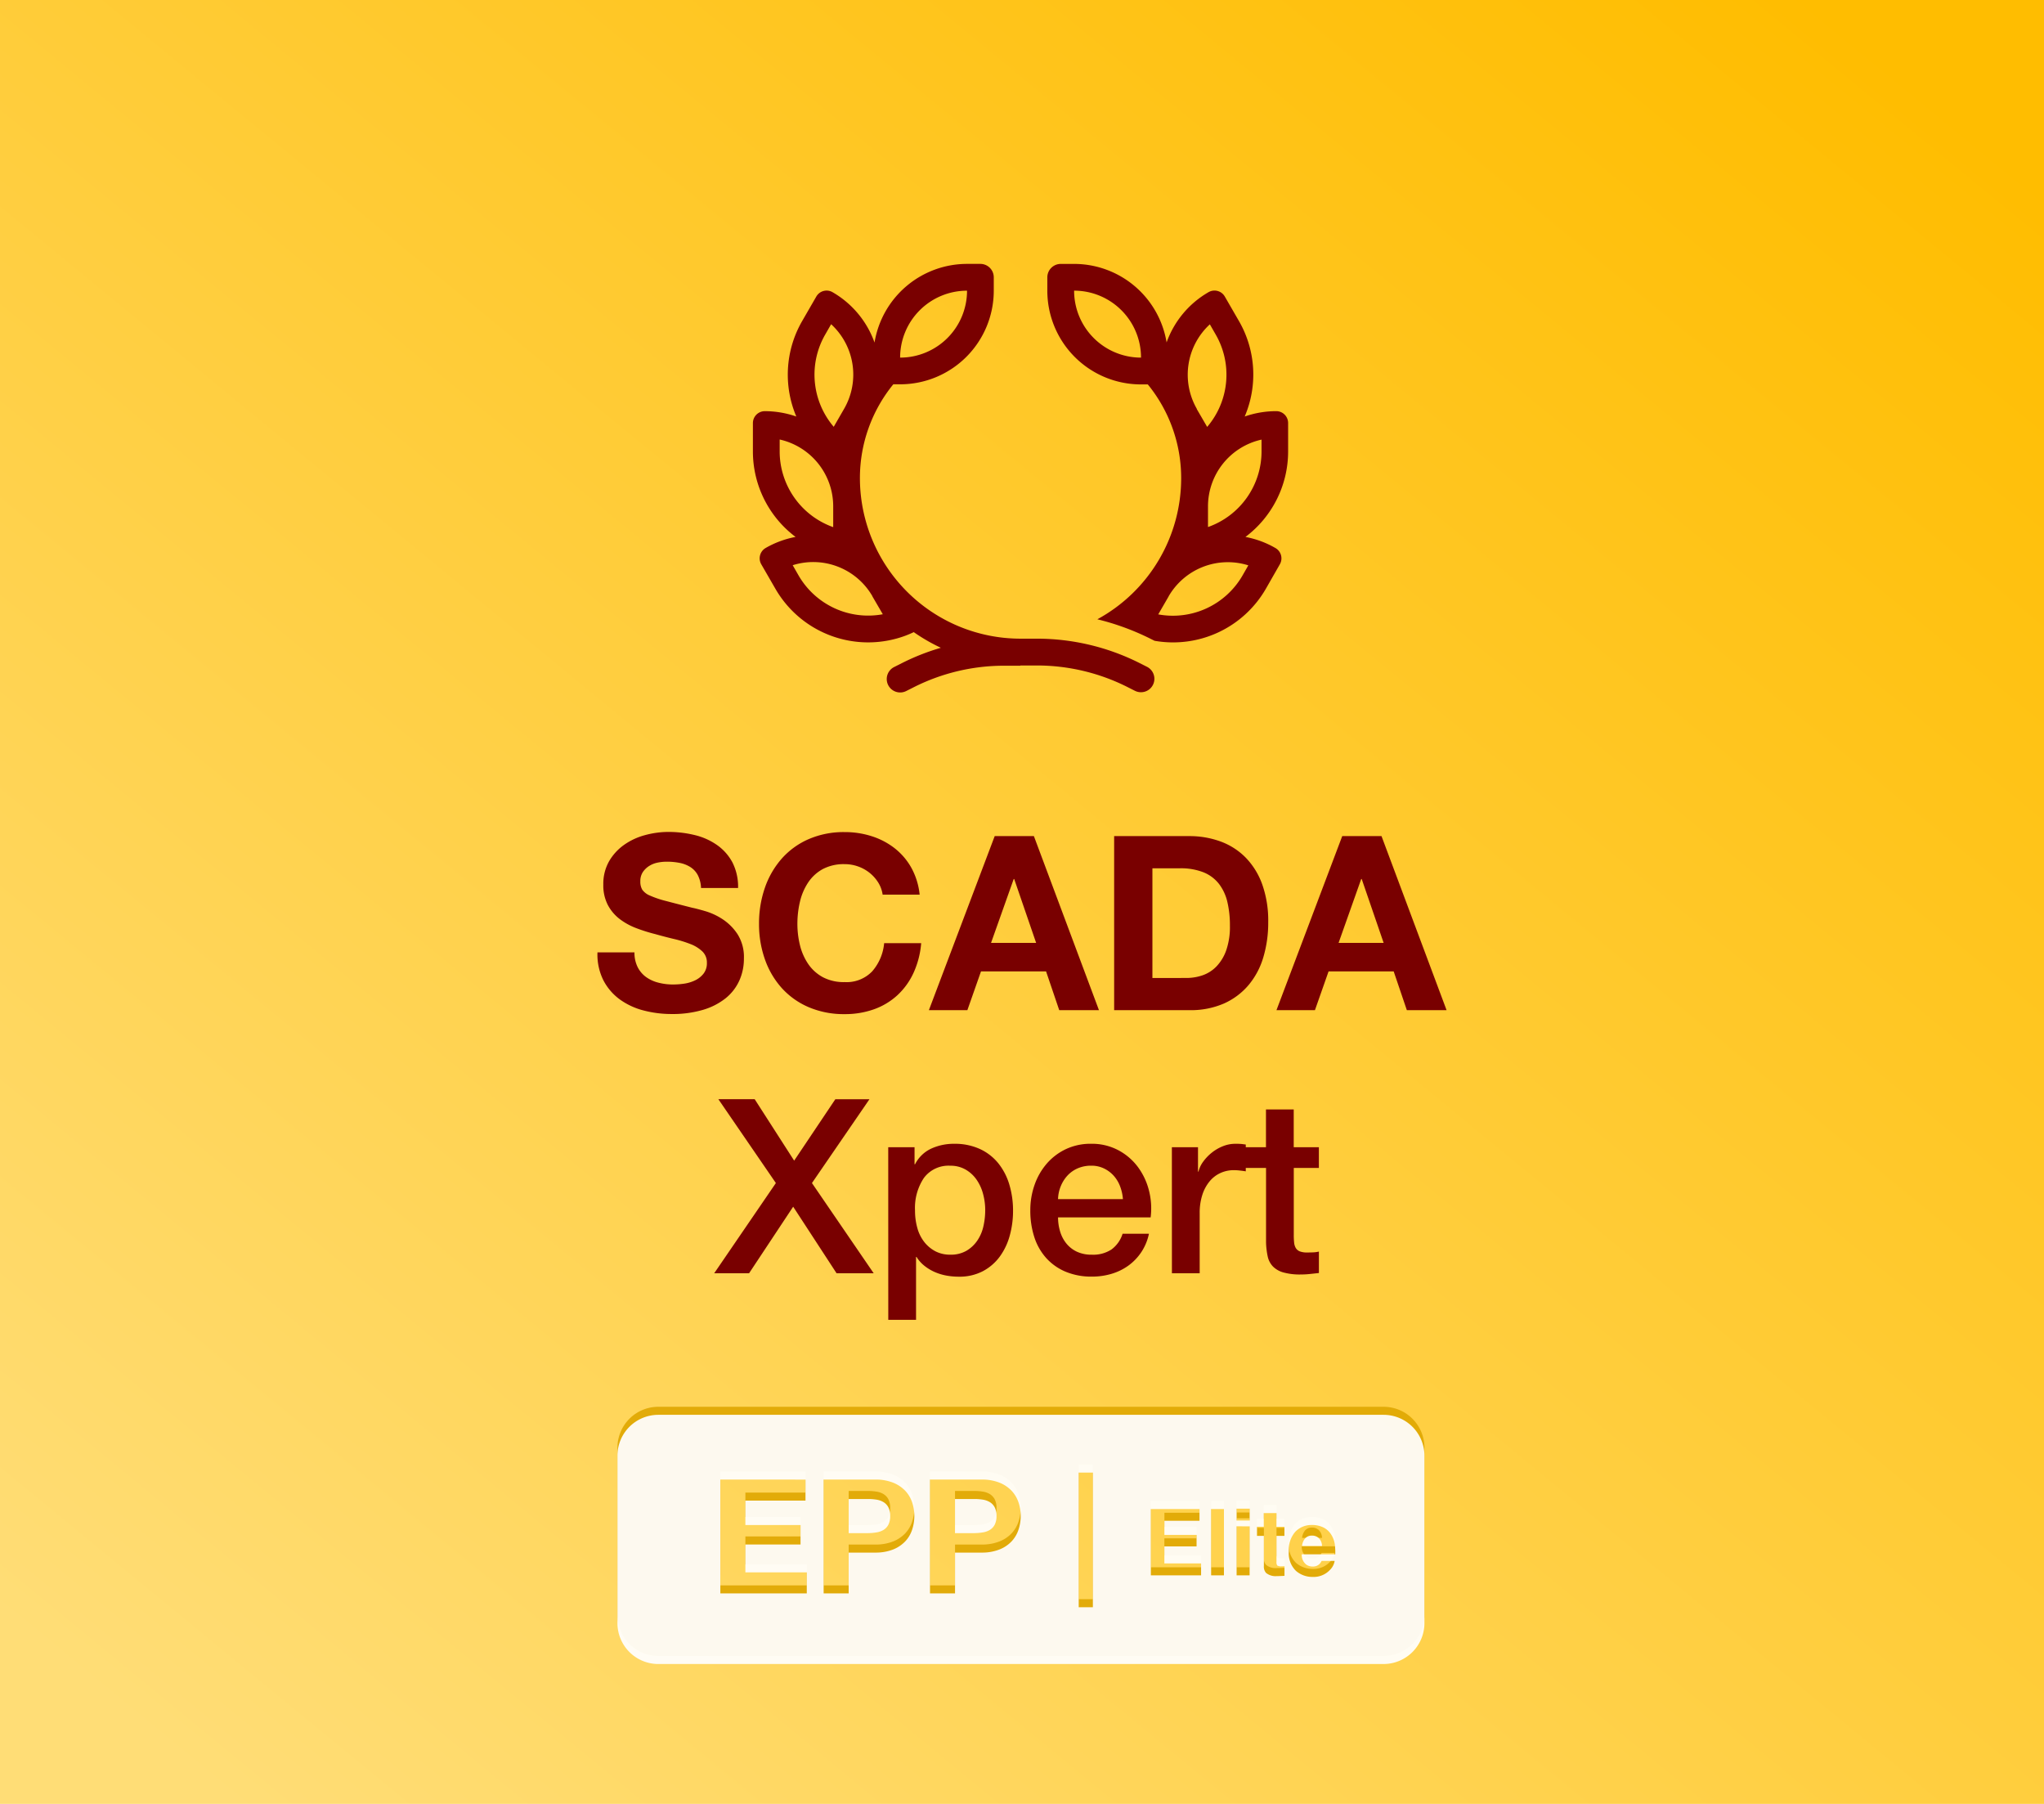 <?xml version="1.0" encoding="UTF-8"?>
<svg xmlns="http://www.w3.org/2000/svg" xmlns:xlink="http://www.w3.org/1999/xlink" width="255" height="225" viewBox="0 0 255 225">
  <defs>
    <linearGradient id="linear-gradient" x1="0.939" y1="0.048" x2="0.072" y2="0.962" gradientUnits="objectBoundingBox">
      <stop offset="0" stop-color="#ffbd00"></stop>
      <stop offset="1" stop-color="#ffdd76"></stop>
    </linearGradient>
    <filter id="Exclusión_34">
      <feOffset dy="1"></feOffset>
      <feGaussianBlur stdDeviation="0.5" result="blur"></feGaussianBlur>
      <feFlood flood-opacity="0.161" result="color"></feFlood>
      <feComposite operator="out" in="SourceGraphic" in2="blur"></feComposite>
      <feComposite operator="in" in="color"></feComposite>
      <feComposite operator="in" in2="SourceGraphic"></feComposite>
    </filter>
  </defs>
  <g id="Grupo_9458" data-name="Grupo 9458" transform="translate(-3333.5 -446.73)">
    <rect id="Rectángulo_1838" data-name="Rectángulo 1838" width="255" height="225" transform="translate(3333.5 446.73)" fill="url(#linear-gradient)"></rect>
    <path id="Trazado_2628" data-name="Trazado 2628" d="M163.232,47.648A8.348,8.348,0,0,1,171.581,56a8.348,8.348,0,0,1-8.348-8.348m11.542,6.471a11.7,11.7,0,0,0-11.542-9.81h-1.671a1.675,1.675,0,0,0-1.67,1.67v1.67a11.683,11.683,0,0,0,11.689,11.689h.845a18.486,18.486,0,0,1,4.164,11.689,20.041,20.041,0,0,1-10.458,17.607c.981.24,1.952.522,2.9.856a31.031,31.031,0,0,1,3.757,1.586l.481.24a13.361,13.361,0,0,0,13.881-6.481L188.9,81.78a1.483,1.483,0,0,0-.544-2.025,11.81,11.81,0,0,0-3.747-1.388,13.337,13.337,0,0,0,5.323-10.677V64.16a1.481,1.481,0,0,0-1.482-1.482,11.967,11.967,0,0,0-3.935.668,13.326,13.326,0,0,0-.72-11.912l-1.763-3.054a1.483,1.483,0,0,0-2.026-.544,11.794,11.794,0,0,0-5.239,6.283M156.528,94.4h2.066a25.094,25.094,0,0,1,11.2,2.641l1.033.521a1.673,1.673,0,1,0,1.492-3l-1.033-.521a28.493,28.493,0,0,0-12.692-2.985h-2.045a20.043,20.043,0,0,1-20.038-20.038,18.486,18.486,0,0,1,4.165-11.689h.845a11.683,11.683,0,0,0,11.689-11.689V45.98a1.675,1.675,0,0,0-1.67-1.67h-1.663a11.7,11.7,0,0,0-11.542,9.81,11.843,11.843,0,0,0-5.24-6.282,1.482,1.482,0,0,0-2.024.544l-1.763,3.054a13.363,13.363,0,0,0-.731,11.912,11.961,11.961,0,0,0-3.935-.668,1.487,1.487,0,0,0-1.481,1.482v3.527a13.337,13.337,0,0,0,5.323,10.677,11.912,11.912,0,0,0-3.748,1.388,1.489,1.489,0,0,0-.532,2.025l1.764,3.054a13.356,13.356,0,0,0,15.141,6.2,12.36,12.36,0,0,0,2.119-.793,22.578,22.578,0,0,0,3.382,1.952,28.473,28.473,0,0,0-4.79,1.878l-1.033.521a1.674,1.674,0,0,0,1.493,3l1.033-.521a24.987,24.987,0,0,1,11.2-2.641h2.015ZM141.527,56a8.348,8.348,0,0,1,8.348-8.348A8.348,8.348,0,0,1,141.527,56m-8.348,18.557v2.588a10.033,10.033,0,0,1-6.679-9.456V66.215a8.54,8.54,0,0,1,6.679,8.329Zm46.757,2.588V74.555a8.53,8.53,0,0,1,6.68-8.328l0,1.461a10.008,10.008,0,0,1-6.679,9.445Zm-41.87,8.631,1.3,2.234a10.026,10.026,0,0,1-10.51-4.843l-.731-1.273a8.527,8.527,0,0,1,9.946,3.869Zm-4.822-21.145a10.023,10.023,0,0,1-1.054-11.522l.73-1.274a8.529,8.529,0,0,1,1.618,10.552ZM178.549,62.4a8.543,8.543,0,0,1,1.618-10.552l.73,1.273a10.022,10.022,0,0,1-1.064,11.522l-1.3-2.233Zm-3.527,23.379a8.533,8.533,0,0,1,9.946-3.869l-.73,1.274a10.028,10.028,0,0,1-10.51,4.842l1.294-2.234Z" transform="translate(3304.268 435.335)" fill="#790000"></path>
    <path id="Trazado_2629" data-name="Trazado 2629" d="M-73.072-17.875h-4.621a7.171,7.171,0,0,0,.73,3.462,6.834,6.834,0,0,0,2.052,2.4,8.756,8.756,0,0,0,2.98,1.384,13.716,13.716,0,0,0,3.482.441,13.367,13.367,0,0,0,3.907-.517,8.262,8.262,0,0,0,2.825-1.439A6.007,6.007,0,0,0-60-14.347a6.634,6.634,0,0,0,.577-2.767,5.323,5.323,0,0,0-.776-3,6.476,6.476,0,0,0-1.84-1.87A8.087,8.087,0,0,0-64.18-23q-1.079-.32-1.688-.441-2.036-.517-3.3-.851a12.237,12.237,0,0,1-1.976-.669,2.172,2.172,0,0,1-.958-.73,1.951,1.951,0,0,1-.243-1.033,2.036,2.036,0,0,1,.305-1.156,2.641,2.641,0,0,1,.776-.761,3.091,3.091,0,0,1,1.049-.426,5.6,5.6,0,0,1,1.156-.121,8.145,8.145,0,0,1,1.629.152,3.921,3.921,0,0,1,1.324.517,2.686,2.686,0,0,1,.927,1,3.838,3.838,0,0,1,.407,1.612h4.621a6.668,6.668,0,0,0-.713-3.208A6.23,6.23,0,0,0-62.8-31.282a8.153,8.153,0,0,0-2.782-1.232,13.812,13.812,0,0,0-3.263-.386,11.123,11.123,0,0,0-2.919.4,8.145,8.145,0,0,0-2.614,1.217,6.474,6.474,0,0,0-1.872,2.054,5.684,5.684,0,0,0-.713,2.9,5.308,5.308,0,0,0,.562,2.539,5.369,5.369,0,0,0,1.474,1.748,8.145,8.145,0,0,0,2.068,1.14,20.788,20.788,0,0,0,2.371.745q1.186.335,2.342.611a14.718,14.718,0,0,1,2.068.638,4.461,4.461,0,0,1,1.474.916,1.9,1.9,0,0,1,.562,1.425,2.1,2.1,0,0,1-.426,1.353,2.985,2.985,0,0,1-1.064.836,4.761,4.761,0,0,1-1.368.407,9.51,9.51,0,0,1-1.368.1,7.257,7.257,0,0,1-1.824-.228,4.541,4.541,0,0,1-1.535-.7,3.454,3.454,0,0,1-1.049-1.232,3.982,3.982,0,0,1-.4-1.846Zm30.95-7.206H-37.5a8.756,8.756,0,0,0-1.03-3.339,8.134,8.134,0,0,0-2.083-2.443,9.178,9.178,0,0,0-2.858-1.5,10.938,10.938,0,0,0-3.39-.517A10.965,10.965,0,0,0-51.347-32a9.593,9.593,0,0,0-3.36,2.432,10.846,10.846,0,0,0-2.1,3.634,13.565,13.565,0,0,0-.73,4.515A13.112,13.112,0,0,0-56.8-17a10.566,10.566,0,0,0,2.1,3.573,9.61,9.61,0,0,0,3.36,2.386,11.132,11.132,0,0,0,4.485.866,10.69,10.69,0,0,0,3.679-.611,8.53,8.53,0,0,0,2.919-1.763,8.812,8.812,0,0,0,2.007-2.8,11.036,11.036,0,0,0,.943-3.679h-4.621a6.187,6.187,0,0,1-1.5,3.527,4.418,4.418,0,0,1-3.422,1.332,5.573,5.573,0,0,1-2.739-.621,5.221,5.221,0,0,1-1.824-1.657,7.19,7.19,0,0,1-1.018-2.326,11.052,11.052,0,0,1-.32-2.66,11.879,11.879,0,0,1,.32-2.767,7.33,7.33,0,0,1,1.018-2.386A5.167,5.167,0,0,1-49.6-28.258a5.573,5.573,0,0,1,2.737-.623,4.962,4.962,0,0,1,1.688.289,4.908,4.908,0,0,1,1.445.805,4.8,4.8,0,0,1,1.064,1.2,3.9,3.9,0,0,1,.549,1.5Zm13.531,6.02,2.827-7.967h.061l2.737,7.967Zm.456-13.318-8.21,21.71h4.8l1.7-4.835h8.118l1.642,4.835h4.956l-8.118-21.71Zm19.675,17.7V-28.364h3.406a7.708,7.708,0,0,1,2.965.5A4.653,4.653,0,0,1-.155-26.418,5.914,5.914,0,0,1,.893-24.152a12.658,12.658,0,0,1,.316,2.961,8.9,8.9,0,0,1-.456,3.04A5.577,5.577,0,0,1-.464-16.13a4.417,4.417,0,0,1-1.731,1.11,6.131,6.131,0,0,1-2.007.335Zm-4.774-17.7v21.71h9.367A10.392,10.392,0,0,0,.466-11.5a8.62,8.62,0,0,0,3.07-2.3,9.634,9.634,0,0,0,1.84-3.462,15.039,15.039,0,0,0,.611-4.378,13.529,13.529,0,0,0-.745-4.713A9.265,9.265,0,0,0,3.173-29.7,8.481,8.481,0,0,0,.038-31.709a11.179,11.179,0,0,0-3.907-.669Zm28,13.318,2.824-7.967h.061l2.737,7.967Zm.456-13.318L7.016-10.669h4.8l1.7-4.834H21.64l1.642,4.835h4.956l-8.117-21.71Z" transform="translate(3485.73 583.396)" fill="#790000"></path>
    <path id="Trazado_2630" data-name="Trazado 2630" d="M.382-32.13H4.913l4.926,7.666,5.138-7.662h4.257L12.058-21.67l7.7,11.25H15.128l-5.412-8.3-5.5,8.3H-.135L7.558-21.67Zm21.193,5.989h3.283v2.129h.061a4.286,4.286,0,0,1,2.036-1.961,6.765,6.765,0,0,1,2.827-.593,7.507,7.507,0,0,1,3.239.654,6.384,6.384,0,0,1,2.3,1.794,7.793,7.793,0,0,1,1.368,2.66,11.268,11.268,0,0,1,.456,3.258,11.5,11.5,0,0,1-.407,3.071,7.988,7.988,0,0,1-1.246,2.63,6.232,6.232,0,0,1-2.114,1.824,6.285,6.285,0,0,1-3.011.684,8.565,8.565,0,0,1-1.52-.136,6.564,6.564,0,0,1-1.46-.441,5.755,5.755,0,0,1-1.292-.776,4.3,4.3,0,0,1-.989-1.11h-.061v7.842H21.581Zm12.1,7.875a7.823,7.823,0,0,0-.274-2.068,5.618,5.618,0,0,0-.821-1.779,4.239,4.239,0,0,0-1.368-1.246,3.718,3.718,0,0,0-1.886-.471,3.822,3.822,0,0,0-3.3,1.52,6.709,6.709,0,0,0-1.11,4.044,8.052,8.052,0,0,0,.289,2.2,4.961,4.961,0,0,0,.866,1.748,4.327,4.327,0,0,0,1.384,1.156,3.945,3.945,0,0,0,1.87.426,3.869,3.869,0,0,0,2.007-.487,4.243,4.243,0,0,0,1.348-1.26,5.117,5.117,0,0,0,.761-1.763,8.96,8.96,0,0,0,.232-2.023Zm17.179-1.4a5.59,5.59,0,0,0-.349-1.581,4.213,4.213,0,0,0-.79-1.324,3.915,3.915,0,0,0-1.217-.916,3.583,3.583,0,0,0-1.6-.349,4.165,4.165,0,0,0-1.657.32,3.789,3.789,0,0,0-1.277.882,4.361,4.361,0,0,0-.851,1.324,4.614,4.614,0,0,0-.355,1.646Zm-8.093,2.281a6.038,6.038,0,0,0,.259,1.763,4.345,4.345,0,0,0,.776,1.489A3.737,3.737,0,0,0,45.1-13.113a4.314,4.314,0,0,0,1.886.38,4.164,4.164,0,0,0,2.443-.654,3.869,3.869,0,0,0,1.384-1.961H54.1a6.536,6.536,0,0,1-.943,2.281,6.559,6.559,0,0,1-1.612,1.687,6.956,6.956,0,0,1-2.114,1.033A8.506,8.506,0,0,1,46.989-10a8.323,8.323,0,0,1-3.283-.611,6.789,6.789,0,0,1-2.417-1.7A7.229,7.229,0,0,1,39.8-14.925a10.623,10.623,0,0,1-.5-3.344,9.462,9.462,0,0,1,.532-3.177,8.134,8.134,0,0,1,1.52-2.647A7.27,7.27,0,0,1,43.736-25.9a7.239,7.239,0,0,1,3.162-.669,7.044,7.044,0,0,1,3.329.776,7.306,7.306,0,0,1,2.443,2.052,8.31,8.31,0,0,1,1.414,2.934,8.994,8.994,0,0,1,.228,3.421Zm14.2-8.756H60.22v3.04h.061a3.508,3.508,0,0,1,.593-1.246,5.782,5.782,0,0,1,1.064-1.11,5.377,5.377,0,0,1,1.384-.805,4.142,4.142,0,0,1,1.551-.305,7.52,7.52,0,0,1,.836.031l.471.061v3.344q-.364-.061-.745-.1a6.25,6.25,0,0,0-.745-.046,3.984,3.984,0,0,0-1.657.349,3.806,3.806,0,0,0-1.352,1.03,5.066,5.066,0,0,0-.916,1.688,7.3,7.3,0,0,0-.335,2.311v7.48H56.966Zm9.121,0H68.7v-4.713h3.462v4.713H75.3v2.585H72.169v8.392a8.371,8.371,0,0,0,.046.943,1.629,1.629,0,0,0,.213.669,1.018,1.018,0,0,0,.5.407,2.469,2.469,0,0,0,.916.136q.364,0,.73-.015a3.624,3.624,0,0,0,.73-.1v2.676l-1.125.121a10.181,10.181,0,0,1-1.125.061,7.673,7.673,0,0,1-2.2-.259,2.942,2.942,0,0,1-1.307-.761,2.623,2.623,0,0,1-.638-1.261,9.495,9.495,0,0,1-.2-1.731v-9.274H66.088Z" transform="translate(3422.737 615.961)" fill="#790000"></path>
    <g data-type="innerShadowGroup">
      <path id="Exclusión_34-2" data-name="Exclusión 34" d="M95.585,31.082H5.09A5.1,5.1,0,0,1,0,25.991V5.09A5.1,5.1,0,0,1,5.09,0H95.585a5.1,5.1,0,0,1,5.09,5.09v20.9A5.1,5.1,0,0,1,95.585,31.082ZM57.545,7.207V24h1.767V7.207Zm-12,.868H38.993v14.2h3.123v-5.09h3.429a5.905,5.905,0,0,0,2.119-.391,4.2,4.2,0,0,0,1.521-1.023,3.937,3.937,0,0,0,.855-1.462,5.405,5.405,0,0,0,0-3.37,3.954,3.954,0,0,0-.855-1.452,4.265,4.265,0,0,0-1.521-1.024,5.889,5.889,0,0,0-2.118-.39Zm-19.822,0v14.2h3.123v-5.09h3.435a5.905,5.905,0,0,0,2.113-.39,4.27,4.27,0,0,0,1.521-1.024,3.879,3.879,0,0,0,.855-1.462,5.4,5.4,0,0,0,0-3.369,3.9,3.9,0,0,0-.855-1.452,4.26,4.26,0,0,0-1.521-1.024,5.889,5.889,0,0,0-2.113-.391H25.724Zm-12.886,0v14.2H23.62V19.649H15.96V16.173h6.881V13.744H15.96V10.7h7.5V8.079ZM86.711,20.221h.156a2.782,2.782,0,0,0,2.043-.9,2.015,2.015,0,0,0,.566-1.1H87.847a1.352,1.352,0,0,1-.3.42,1.148,1.148,0,0,1-.752.281h-.09a1.355,1.355,0,0,1-.756-.23,1.52,1.52,0,0,1-.579-1.291h4.182a8.13,8.13,0,0,0-.051-1.212,3.1,3.1,0,0,0-.464-1.262,2.412,2.412,0,0,0-1.011-.9,3.231,3.231,0,0,0-1.324-.286h-.148a2.769,2.769,0,0,0-1.99.849,3.385,3.385,0,0,0-.805,2.435,3.042,3.042,0,0,0,.893,2.443,3.1,3.1,0,0,0,2.025.751Zm-6.923-6.262V15.1h.857v3.767a1.162,1.162,0,0,0,.269.848,1.859,1.859,0,0,0,1.361.4h.186l.756-.03v-1.2H83.2l-.144.006H82.9a1.047,1.047,0,0,1-.582-.093.731.731,0,0,1-.1-.468V15.1h.991V13.964h-.994V12.259H80.633v1.7Zm-2.545-.054v6.116h1.622V13.908Zm-3.179-2.154V20.02h1.6V11.754Zm-7.518,0V20.02h6.266V18.537H68.231V16.41h4.018V14.974H68.236V13.218h4.378V11.754Zm10.7-.043v1.475h1.624V11.708Zm10.651,4.649H85.406a1.731,1.731,0,0,1,.384-.942,1.088,1.088,0,0,1,.8-.35h.1a1.187,1.187,0,0,1,.821.327,1.388,1.388,0,0,1,.385.961Zm-43.34-1.594H42.111V10.5h2.443a6.525,6.525,0,0,1,1.018.079,2.392,2.392,0,0,1,.876.305,1.67,1.67,0,0,1,.611.645,2.289,2.289,0,0,1,.229,1.094,2.282,2.282,0,0,1-.229,1.093,1.68,1.68,0,0,1-.611.646,2.408,2.408,0,0,1-.876.305,6.525,6.525,0,0,1-1.018.088Zm-13.264,0H28.847V10.5H31.29a6.525,6.525,0,0,1,1.018.079,2.393,2.393,0,0,1,.875.305,1.67,1.67,0,0,1,.611.645,2.279,2.279,0,0,1,.229,1.094,2.271,2.271,0,0,1-.229,1.093,1.676,1.676,0,0,1-.611.646,2.408,2.408,0,0,1-.875.305,6.525,6.525,0,0,1-1.018.088Z" transform="translate(3410.531 622.197)" fill="#e0a904" opacity="0.931"></path>
      <g transform="matrix(1, 0, 0, 1, 3333.5, 446.73)" filter="url(#Exclusión_34)">
        <path id="Exclusión_34-3" data-name="Exclusión 34" d="M95.585,31.082H5.09A5.1,5.1,0,0,1,0,25.991V5.09A5.1,5.1,0,0,1,5.09,0H95.585a5.1,5.1,0,0,1,5.09,5.09v20.9A5.1,5.1,0,0,1,95.585,31.082ZM57.545,7.207V24h1.767V7.207Zm-12,.868H38.993v14.2h3.123v-5.09h3.429a5.905,5.905,0,0,0,2.119-.391,4.2,4.2,0,0,0,1.521-1.023,3.937,3.937,0,0,0,.855-1.462,5.405,5.405,0,0,0,0-3.37,3.954,3.954,0,0,0-.855-1.452,4.265,4.265,0,0,0-1.521-1.024,5.889,5.889,0,0,0-2.118-.39Zm-19.822,0v14.2h3.123v-5.09h3.435a5.905,5.905,0,0,0,2.113-.39,4.27,4.27,0,0,0,1.521-1.024,3.879,3.879,0,0,0,.855-1.462,5.4,5.4,0,0,0,0-3.369,3.9,3.9,0,0,0-.855-1.452,4.26,4.26,0,0,0-1.521-1.024,5.889,5.889,0,0,0-2.113-.391H25.724Zm-12.886,0v14.2H23.62V19.649H15.96V16.173h6.881V13.744H15.96V10.7h7.5V8.079ZM86.711,20.221h.156a2.782,2.782,0,0,0,2.043-.9,2.015,2.015,0,0,0,.566-1.1H87.847a1.352,1.352,0,0,1-.3.42,1.148,1.148,0,0,1-.752.281h-.09a1.355,1.355,0,0,1-.756-.23,1.52,1.52,0,0,1-.579-1.291h4.182a8.13,8.13,0,0,0-.051-1.212,3.1,3.1,0,0,0-.464-1.262,2.412,2.412,0,0,0-1.011-.9,3.231,3.231,0,0,0-1.324-.286h-.148a2.769,2.769,0,0,0-1.99.849,3.385,3.385,0,0,0-.805,2.435,3.042,3.042,0,0,0,.893,2.443,3.1,3.1,0,0,0,2.025.751Zm-6.923-6.262V15.1h.857v3.767a1.162,1.162,0,0,0,.269.848,1.859,1.859,0,0,0,1.361.4h.186l.756-.03v-1.2H83.2l-.144.006H82.9a1.047,1.047,0,0,1-.582-.093.731.731,0,0,1-.1-.468V15.1h.991V13.964h-.994V12.259H80.633v1.7Zm-2.545-.054v6.116h1.622V13.908Zm-3.179-2.154V20.02h1.6V11.754Zm-7.518,0V20.02h6.266V18.537H68.231V16.41h4.018V14.974H68.236V13.218h4.378V11.754Zm10.7-.043v1.475h1.624V11.708Zm10.651,4.649H85.406a1.731,1.731,0,0,1,.384-.942,1.088,1.088,0,0,1,.8-.35h.1a1.187,1.187,0,0,1,.821.327,1.388,1.388,0,0,1,.385.961Zm-43.34-1.594H42.111V10.5h2.443a6.525,6.525,0,0,1,1.018.079,2.392,2.392,0,0,1,.876.305,1.67,1.67,0,0,1,.611.645,2.289,2.289,0,0,1,.229,1.094,2.282,2.282,0,0,1-.229,1.093,1.68,1.68,0,0,1-.611.646,2.408,2.408,0,0,1-.876.305,6.525,6.525,0,0,1-1.018.088Zm-13.264,0H28.847V10.5H31.29a6.525,6.525,0,0,1,1.018.079,2.393,2.393,0,0,1,.875.305,1.67,1.67,0,0,1,.611.645,2.279,2.279,0,0,1,.229,1.094,2.271,2.271,0,0,1-.229,1.093,1.676,1.676,0,0,1-.611.646,2.408,2.408,0,0,1-.875.305,6.525,6.525,0,0,1-1.018.088Z" transform="translate(77.03 175.47)" fill="#fff" opacity="0.931"></path>
      </g>
    </g>
  </g>
</svg>
